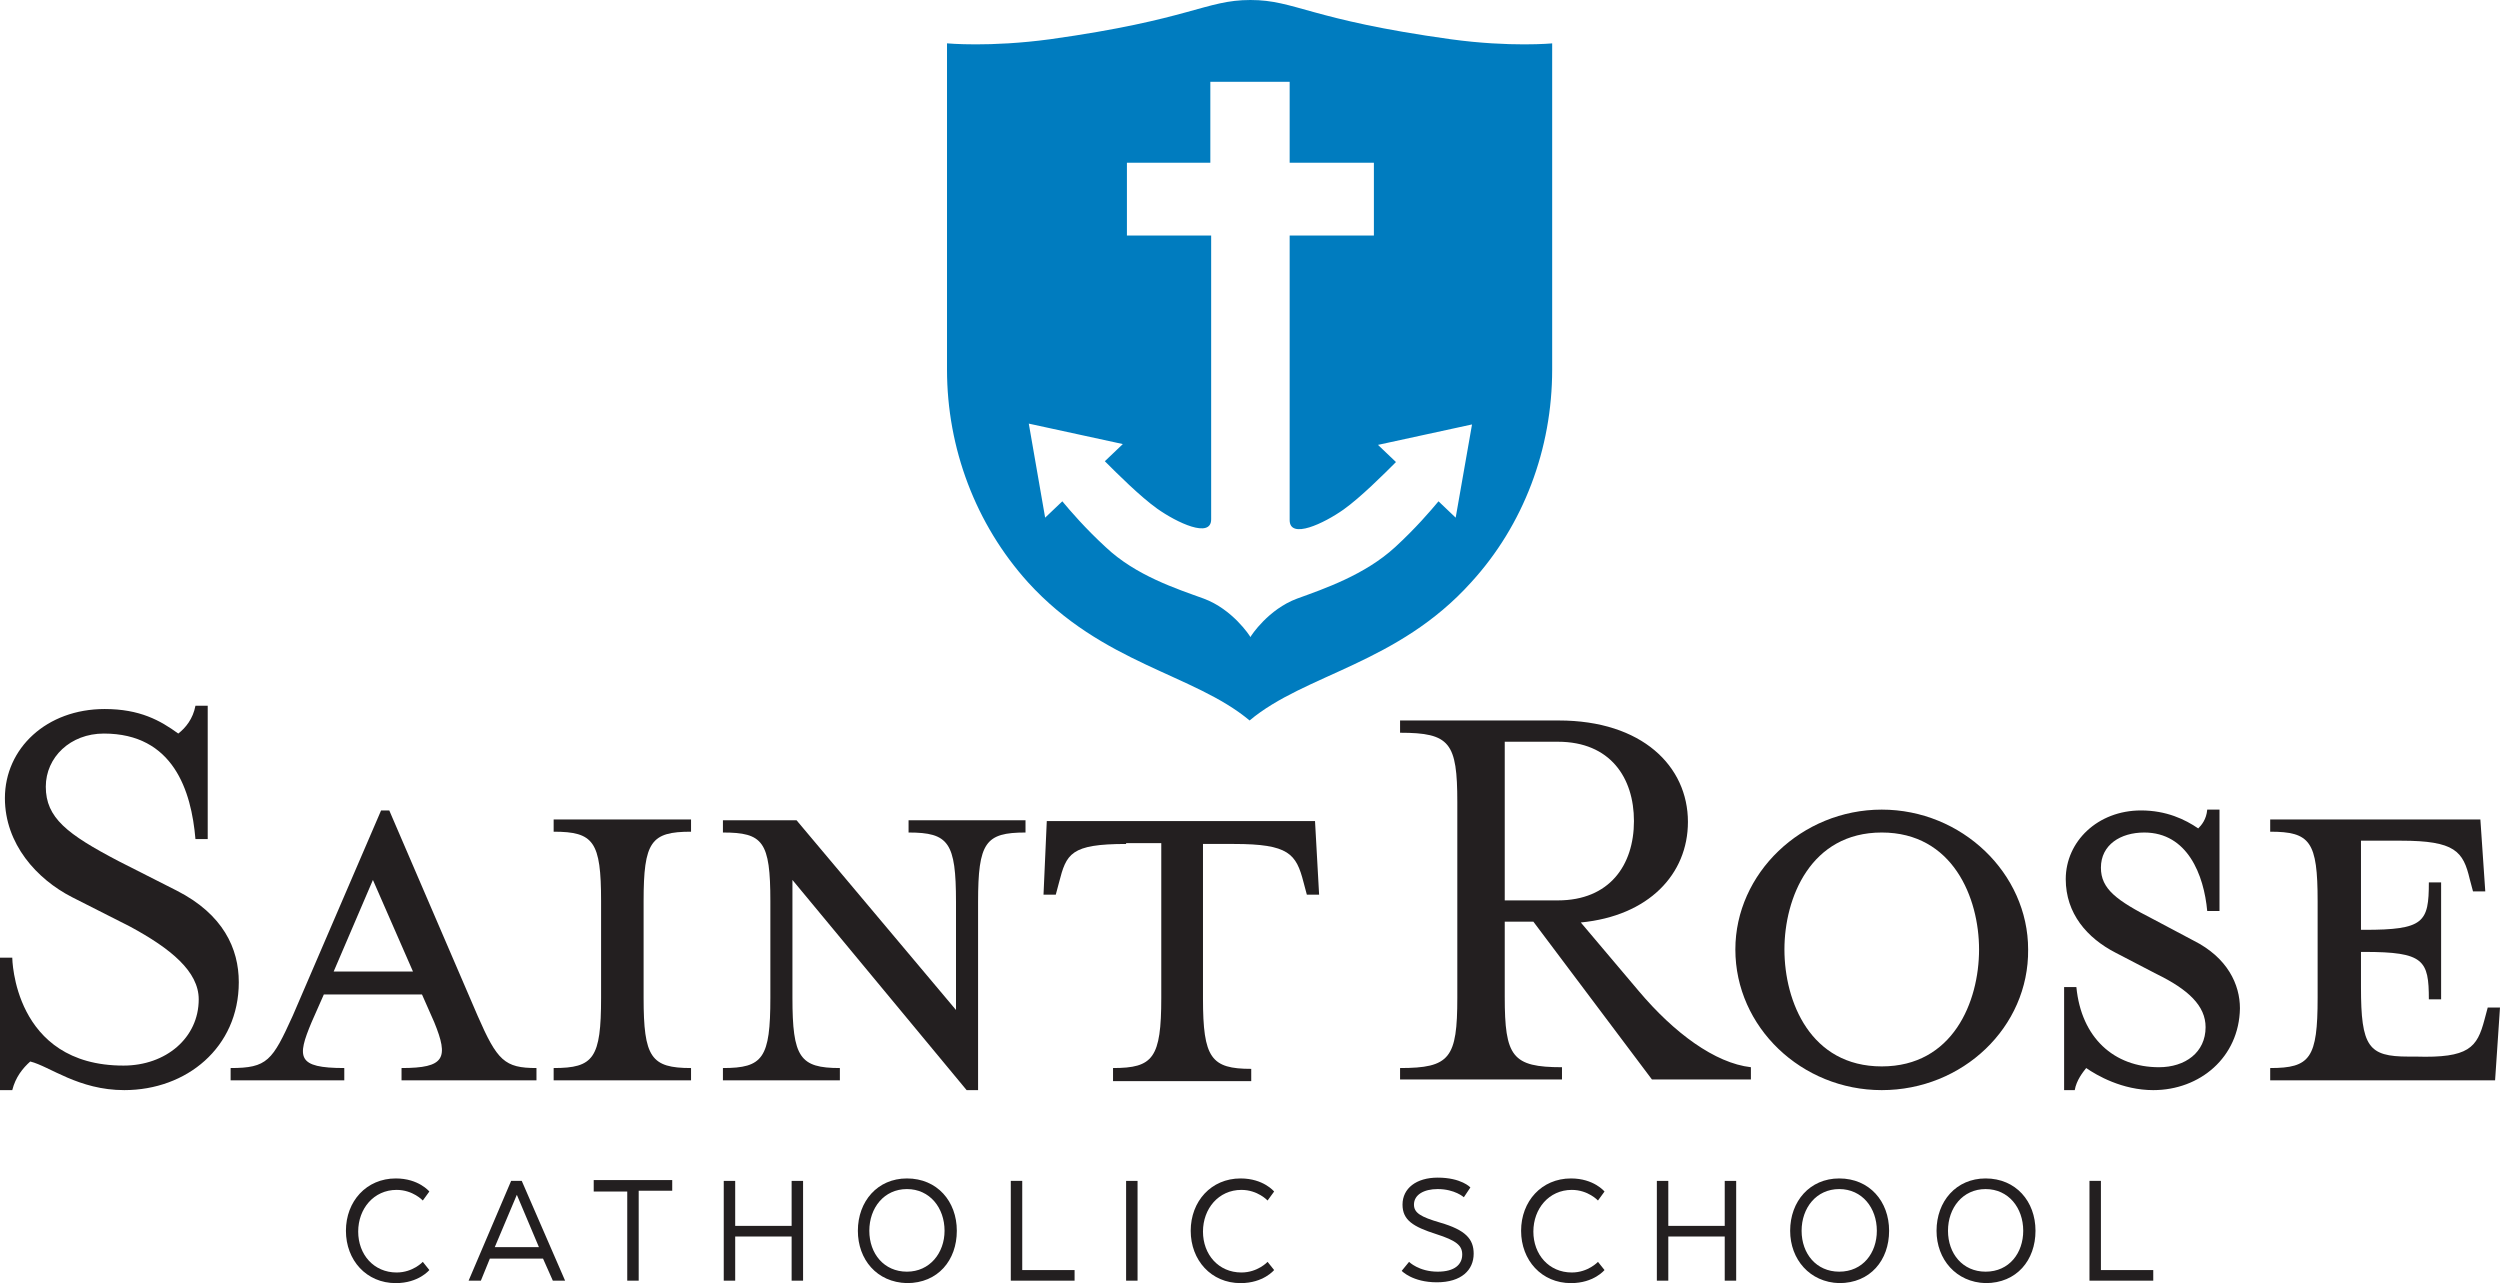 <?xml version="1.0" encoding="utf-8"?>
<!-- Generator: Adobe Illustrator 19.0.0, SVG Export Plug-In . SVG Version: 6.00 Build 0)  -->
<svg version="1.1" id="Layer_1" xmlns="http://www.w3.org/2000/svg" xmlns:xlink="http://www.w3.org/1999/xlink" x="0px" y="0px"
	 width="305.7px" height="156.9px" viewBox="-379 436.5 305.7 156.9" style="enable-background:new -379 436.5 305.7 156.9;"
	 xml:space="preserve">
<style type="text/css">
	.st0{fill:#231F20;}
	.st1{fill:#007CBF;}
</style>
<g>
	<g>
		<path class="st0" d="M-377.5,569.8h-1.5v-16.2h1.5c0,0,0.1,13.2,13.6,13.2c5.2,0,9.2-3.4,9.2-8.1c0-3.4-3.4-6.2-8.4-8.9l-7.1-3.6
			c-4.3-2.2-8.2-6.5-8.2-12.1c0-6.1,5.1-10.9,12.2-10.9c4.3,0,6.8,1.4,9,3c0.9-0.7,1.8-1.8,2.1-3.4h1.5v16.3h-1.5
			c-0.5-5.9-2.7-12.9-11.2-12.9c-4.1,0-7.1,2.9-7.1,6.5c0,3.8,2.6,5.8,8.9,9.1l7.1,3.6c5.7,2.9,7.6,7.1,7.6,11.2
			c0,8-6.4,13.2-14,13.2c-5.6,0-9.1-2.9-11.5-3.5C-376.2,567.1-377.1,568.2-377.5,569.8z"/>
		<path class="st0" d="M-340.9,561.5c-1.8,4.3-1.8,5.6,4,5.6v1.5h-13.9v-1.5c4.5,0,5.1-0.9,7.6-6.4l10.8-25.1h1l10.8,25.1
			c2.4,5.5,3.3,6.4,7.2,6.4v1.5h-16.5v-1.5c5.3,0,5.8-1.2,4-5.6l-1.5-3.4h-12L-340.9,561.5z M-333.4,544.1l-4.8,11.2h9.7
			L-333.4,544.1z"/>
		<path class="st0" d="M-311.3,568.6v-1.5c4.9,0,5.8-1.2,5.8-8.6v-11.8c0-7.3-0.9-8.5-5.8-8.5v-1.5h16.8v1.5c-4.9,0-5.8,1.2-5.8,8.5
			v11.8c0,7.3,0.9,8.6,5.8,8.6v1.5H-311.3z"/>
		<path class="st0" d="M-290.6,538.3v-1.5h9l19.5,23.2v-13.2c0-7.3-0.9-8.5-5.8-8.5v-1.5h14.3v1.5c-4.9,0-5.8,1.2-5.8,8.5v23h-1.4
			l-21.3-25.7v14.4c0,7.3,0.9,8.6,5.8,8.6v1.5h-14.3v-1.5c4.9,0,5.8-1.2,5.8-8.6v-11.8C-284.8,539.4-285.7,538.3-290.6,538.3z"/>
		<path class="st0" d="M-241.3,539.7c-6.8,0-7.3,1.2-8.2,4.7l-0.4,1.5h-1.5l0.4-9h32.8l0.5,9h-1.5l-0.4-1.5
			c-0.9-3.5-1.8-4.7-8.5-4.7h-3.8v18.9c0,7.3,1,8.6,5.9,8.6v1.5h-16.9v-1.6c4.9,0,5.9-1.2,5.9-8.6v-18.9h-4.3V539.7z"/>
		<path class="st0" d="M-178.6,557.7c4.3,5.1,9.3,8.8,13.7,9.3v1.5H-177l-14.5-19.3h-3.5v9.2c0,7.3,0.9,8.6,7,8.6v1.5h-19.8v-1.4
			c6.1,0,7-1.2,7-8.6v-23.9c0-7.3-0.9-8.5-7-8.5v-1.5h19.4c10.2,0,15.8,5.6,15.8,12.4c0,6.4-4.8,11.5-13.1,12.3L-178.6,557.7z
			 M-179.2,536.9c0-5.3-2.9-9.7-9.3-9.7h-6.5v19.4h6.5C-182.2,546.6-179.2,542.3-179.2,536.9z"/>
		<path class="st0" d="M-148.9,569.8c-9.8,0-17.9-7.7-17.9-17.2c0-9.3,8.1-17.1,17.9-17.1s17.9,7.8,17.9,17.1
			C-130.9,562.1-139,569.8-148.9,569.8z M-148.9,538.3c-8.7,0-11.9,8-11.9,14.3c0,6.4,3.2,14.3,11.9,14.3s11.9-7.9,11.9-14.3
			C-137,546.3-140.2,538.3-148.9,538.3z"/>
		<path class="st0" d="M-115.7,569.8c-3.8,0-6.9-1.8-8.2-2.7c-0.4,0.5-1.2,1.5-1.4,2.7h-1.3v-12.6h1.5c0.6,6.2,4.6,9.8,10.1,9.8
			c3.2,0,5.7-1.8,5.7-4.9c0-2.6-2.1-4.6-6-6.5l-5-2.6c-3.5-1.8-6.1-4.8-6.1-9c0-4.6,3.9-8.4,9.2-8.4c3.1,0,5.4,1.1,7,2.2
			c0.4-0.4,1-1.1,1.1-2.3h1.5v12.4h-1.5c-0.4-4.4-2.4-9.6-7.7-9.6c-2.9,0-5.3,1.5-5.3,4.3c0,2.6,1.9,4,6.4,6.3l4.9,2.6
			c4.2,2.1,5.7,5.4,5.7,8.3C-105.2,565.8-110,569.8-115.7,569.8z"/>
		<path class="st0" d="M-75.2,561.2l0.4-1.5h1.5l-0.6,8.9h-27.5v-1.5c4.9,0,5.8-1.2,5.8-8.6v-11.8c0-7.3-0.9-8.5-5.8-8.5v-1.5h16.2
			h9.5l0.6,8.8h-1.5L-77,544c-0.8-3.4-1.8-4.7-8.4-4.7h-4.9v10.9h0.4c7.3,0,7.9-0.9,7.9-5.8h1.5v14.3H-82c0-4.8-0.6-5.8-7.9-5.8
			h-0.4v4.3c0,7.3,0.9,8.5,5.8,8.5h0.9C-77.1,565.9-76.1,564.6-75.2,561.2z"/>
	</g>
	<g>
		<path class="st0" d="M-326.5,591.8c0,0-1.3,1.6-4.1,1.6c-3.6,0-6.1-2.8-6.1-6.4c0-3.6,2.5-6.4,6.1-6.4c2.8,0,4.1,1.6,4.1,1.6
			l-0.8,1.1c0,0-1.2-1.3-3.2-1.3c-2.8,0-4.7,2.3-4.7,5.1c0,2.8,1.9,5,4.7,5c2,0,3.2-1.3,3.2-1.3L-326.5,591.8z"/>
		<path class="st0" d="M-309.9,593.1h-1.5l-1.2-2.7h-6.5l-1.1,2.7h-1.5l5.2-12.2h1.3L-309.9,593.1z M-318.5,589h5.4l-2.7-6.4
			L-318.5,589z"/>
		<path class="st0" d="M-306.4,580.8h9.6v1.3h-4.1v11h-1.4v-10.9h-4.1V580.8z"/>
		<path class="st0" d="M-280.8,593.1h-1.4v-5.4h-6.9v5.4h-1.4v-12.2h1.4v5.5h6.9v-5.5h1.4V593.1z"/>
		<path class="st0" d="M-274.1,587c0-3.6,2.4-6.4,6-6.4c3.7,0,6.1,2.8,6.1,6.4s-2.3,6.4-6.1,6.4C-271.8,593.3-274.1,590.5-274.1,587
			z M-263.5,587c0-2.8-1.8-5.1-4.6-5.1c-2.8,0-4.6,2.3-4.6,5.1c0,2.8,1.8,5,4.6,5C-265.3,592-263.5,589.7-263.5,587z"/>
		<path class="st0" d="M-255.4,593.1v-12.2h1.4v10.9h6.4v1.3H-255.4L-255.4,593.1z"/>
		<path class="st0" d="M-239.9,593.1h-1.4v-12.2h1.4V593.1z"/>
		<path class="st0" d="M-223.2,591.8c0,0-1.3,1.6-4.1,1.6c-3.6,0-6.1-2.8-6.1-6.4c0-3.6,2.5-6.4,6.1-6.4c2.8,0,4.1,1.6,4.1,1.6
			l-0.8,1.1c0,0-1.2-1.3-3.2-1.3c-2.8,0-4.7,2.3-4.7,5.1c0,2.8,1.9,5,4.7,5c2,0,3.2-1.3,3.2-1.3L-223.2,591.8z"/>
		<path class="st0" d="M-206.7,590.8c0,0,1.2,1.2,3.5,1.2c2.1,0,3-0.9,3-2.1c0-1.1-0.7-1.7-3.2-2.5c-2.8-0.9-4.1-1.7-4.1-3.6
			c0-2,1.7-3.3,4.3-3.3c2.9,0,4,1.2,4,1.2l-0.8,1.2c0,0-1.1-1-3.2-1c-1.7,0-2.9,0.7-2.9,1.9c0,1,0.8,1.5,3.2,2.2
			c3.1,0.9,4.1,2,4.1,3.8c0,2-1.5,3.5-4.5,3.5s-4.3-1.4-4.3-1.4L-206.7,590.8z"/>
		<path class="st0" d="M-182.8,591.8c0,0-1.3,1.6-4.1,1.6c-3.6,0-6.1-2.8-6.1-6.4c0-3.6,2.5-6.4,6.1-6.4c2.8,0,4.1,1.6,4.1,1.6
			l-0.8,1.1c0,0-1.2-1.3-3.2-1.3c-2.8,0-4.7,2.3-4.7,5.1c0,2.8,1.9,5,4.7,5c2,0,3.2-1.3,3.2-1.3L-182.8,591.8z"/>
		<path class="st0" d="M-166.7,593.1h-1.4v-5.4h-6.9v5.4h-1.4v-12.2h1.4v5.5h6.9v-5.5h1.4L-166.7,593.1L-166.7,593.1z"/>
		<path class="st0" d="M-160.1,587c0-3.6,2.4-6.4,6-6.4c3.7,0,6.1,2.8,6.1,6.4s-2.3,6.4-6.1,6.4C-157.7,593.3-160.1,590.5-160.1,587
			z M-149.5,587c0-2.8-1.8-5.1-4.6-5.1s-4.6,2.3-4.6,5.1c0,2.8,1.8,5,4.6,5C-151.2,592-149.5,589.7-149.5,587z"/>
		<path class="st0" d="M-142.2,587c0-3.6,2.4-6.4,6-6.4c3.7,0,6.1,2.8,6.1,6.4s-2.3,6.4-6.1,6.4C-139.8,593.3-142.2,590.5-142.2,587
			z M-131.6,587c0-2.8-1.8-5.1-4.6-5.1s-4.6,2.3-4.6,5.1c0,2.8,1.8,5,4.6,5C-133.3,592-131.6,589.7-131.6,587z"/>
		<path class="st0" d="M-123.5,593.1v-12.2h1.4v10.9h6.4v1.3H-123.5L-123.5,593.1z"/>
	</g>
</g>
<g>
	<path class="st1" d="M-201.6,441.3c-17.3-2.4-19-4.8-24.5-4.8l0,0l0,0c-5.5,0-7.3,2.4-24.5,4.8c-7.4,1-12.6,0.5-12.6,0.5v39.9
		c0,9.6,3.5,18.9,9.9,26c9.1,10,20.3,11.2,27.1,16.9l0,0l0,0l0,0l0,0l0,0l0,0l0,0l0,0c6.8-5.7,18.1-6.9,27.1-16.9
		c6.4-7,9.9-16.3,9.9-26v-39.9C-189.1,441.8-194.3,442.3-201.6,441.3z M-201,499.8l-2.1-2c-1,1.2-2.8,3.3-5.3,5.6
		c-3.7,3.4-8.7,5.1-12,6.3c-3.5,1.3-5.6,4.5-5.7,4.7c-0.1-0.2-2.2-3.4-5.7-4.7c-3.3-1.2-8.3-2.8-12-6.3c-2.5-2.3-4.3-4.4-5.3-5.6
		l-2.1,2l-2-11.5l11.5,2.5l-2.2,2.1c1.5,1.5,4.3,4.3,6.4,5.8c2.4,1.7,6.6,3.7,6.6,1.3v-34.7h-10.3v-8.9h10.2v-9.9h9.7v9.9h10.3v8.9
		h-10.3v34.8c0,2.4,4.2,0.4,6.6-1.3c2.1-1.5,4.9-4.3,6.4-5.8l-2.2-2.1l11.5-2.5L-201,499.8z"/>
</g>
</svg>

